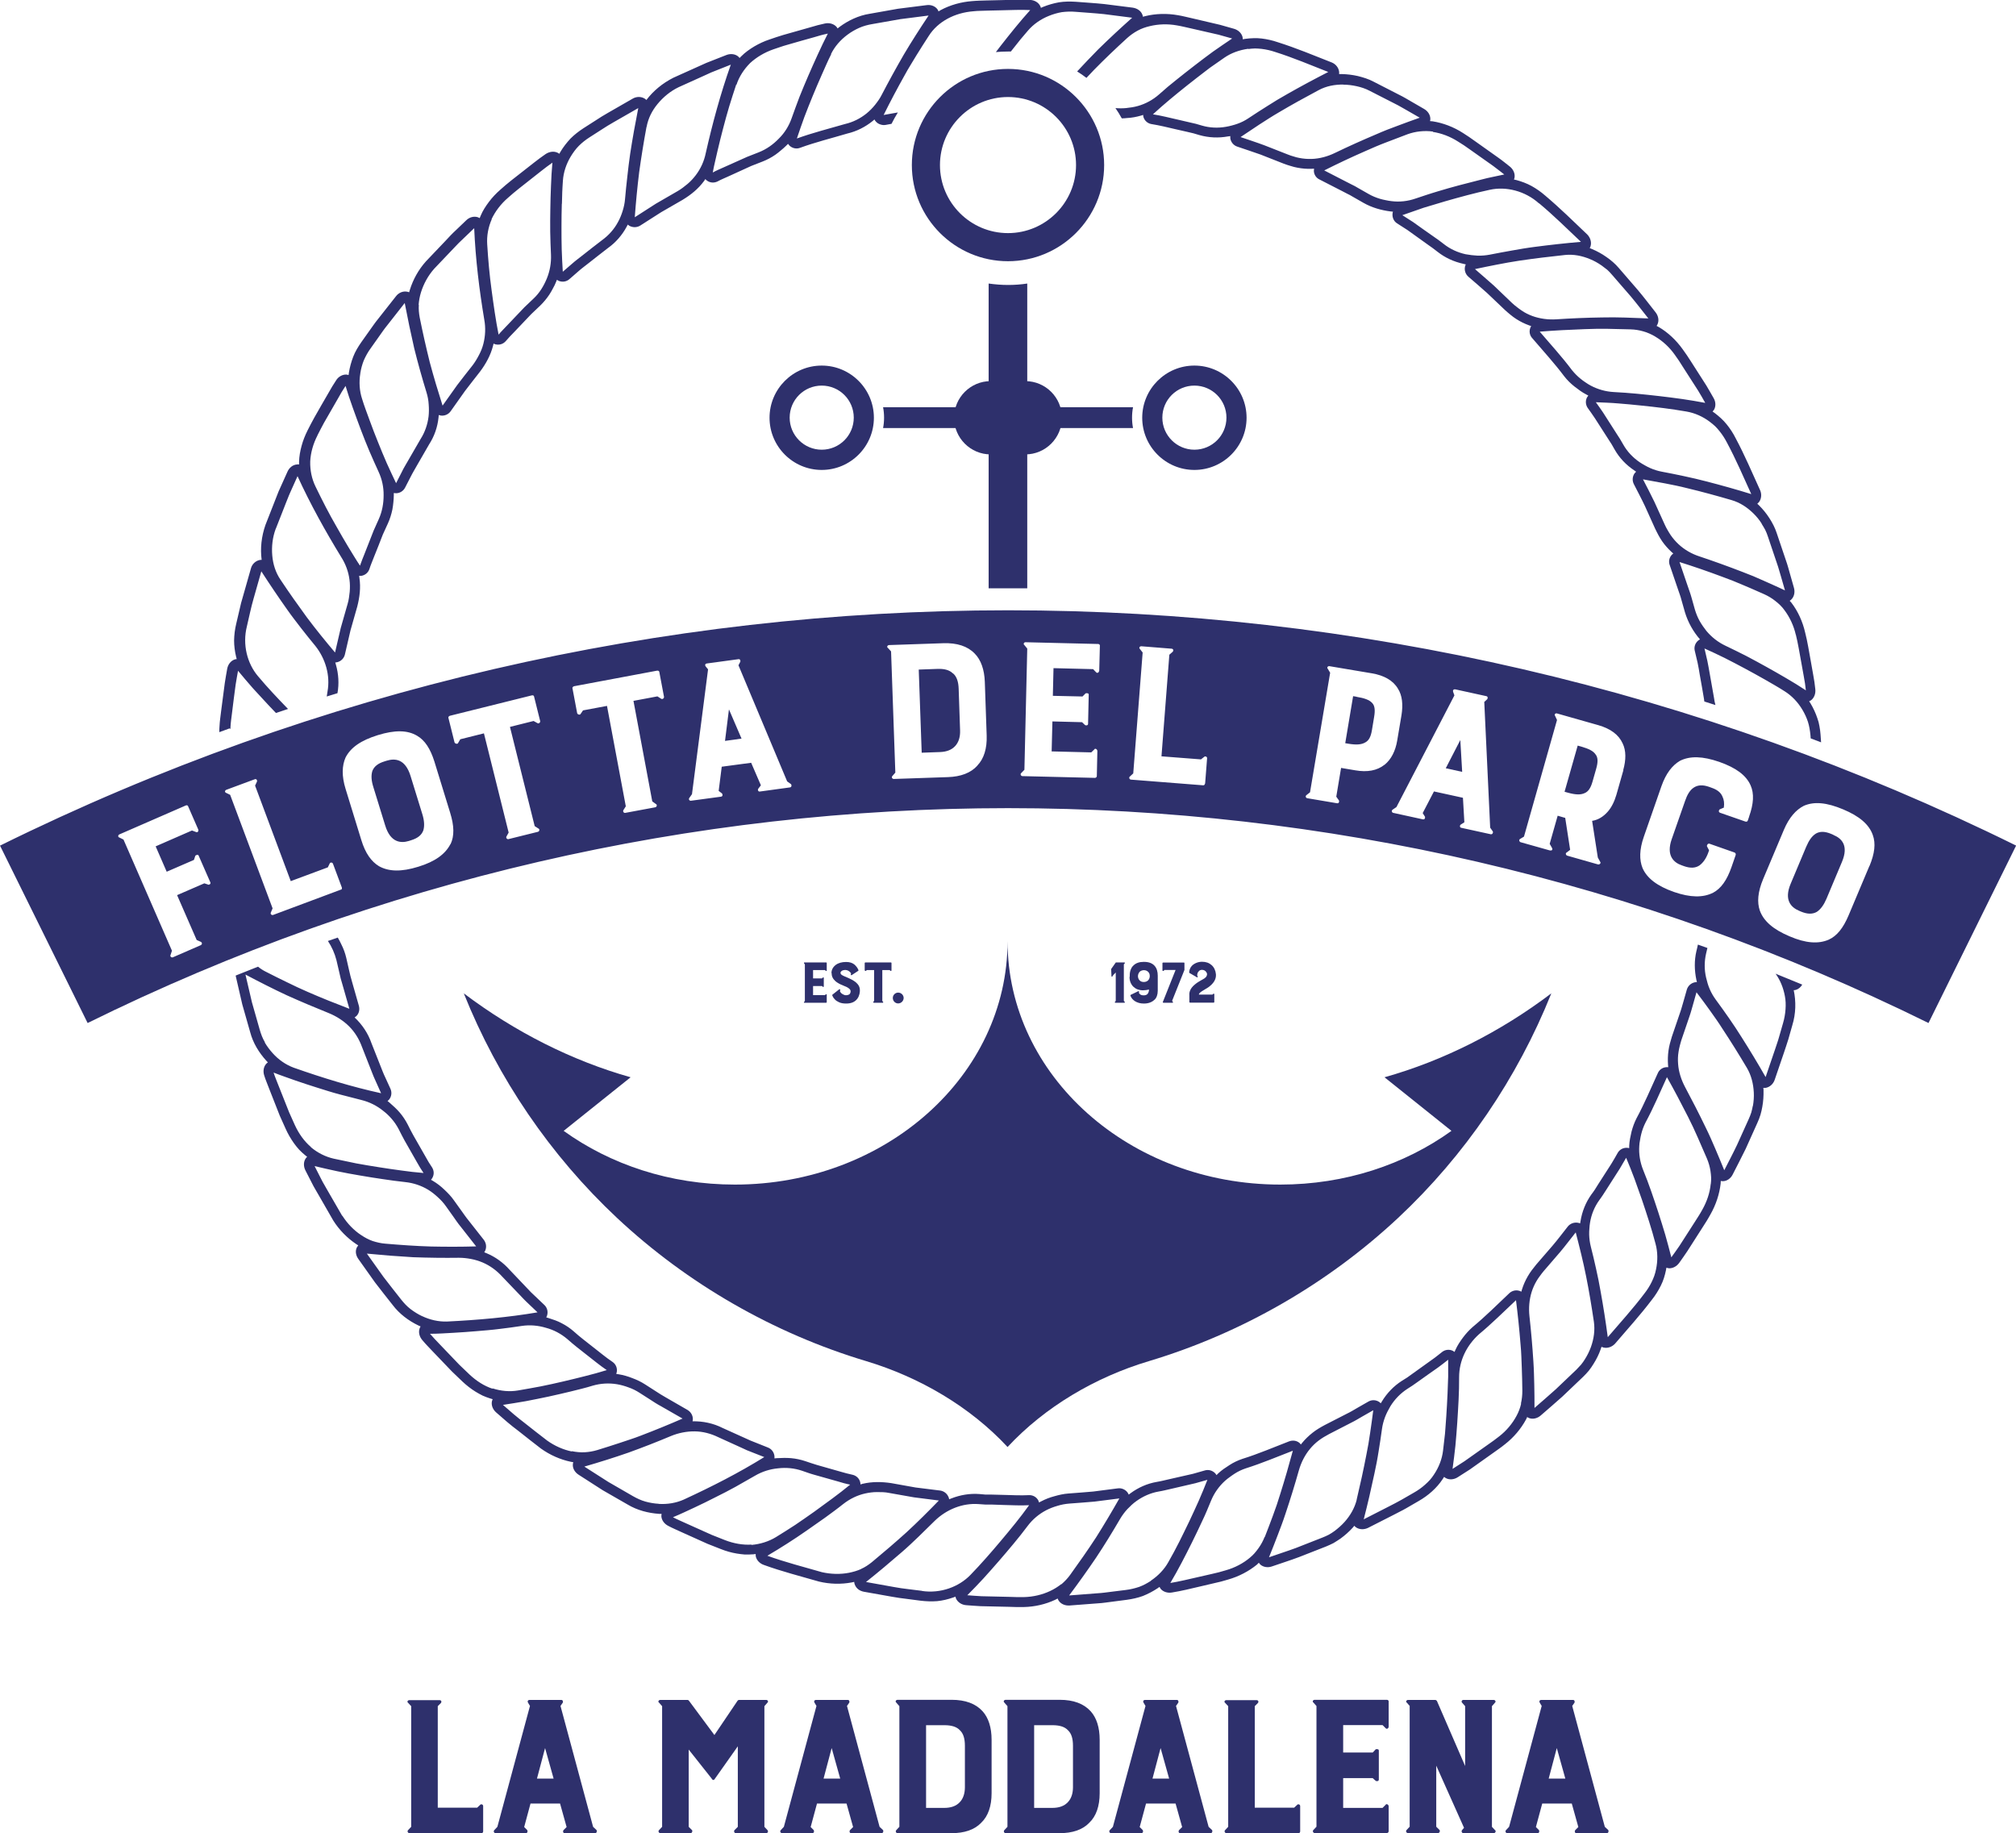 <?xml version="1.0" encoding="UTF-8"?>
<svg id="Livello_2" data-name="Livello 2" xmlns="http://www.w3.org/2000/svg" viewBox="0 0 184.3 167.57">
  <defs>
    <style>
      .cls-1 {
        fill: #2e306c;
      }
    </style>
  </defs>
  <g id="Livello_1-2" data-name="Livello 1">
    <g>
      <path class="cls-1" d="M92.11,132.28c3.41-3.67,8.03-6.39,12.92-7.85,8.46-2.54,16.34-7.07,22.79-13.1,6.08-5.69,10.89-12.75,14-20.52-4.68,3.54-9.89,6.16-15.25,7.67l1.7,1.36,3.41,2.73,1.01.81c-4.28,3.08-9.72,4.91-15.65,4.91-13.77,0-24.93-9.96-24.93-22.25,0,12.29-11.16,22.25-24.93,22.25-5.93,0-11.37-1.83-15.65-4.91l1.01-.81,3.41-2.73,1.7-1.36c-5.35-1.51-10.57-4.14-15.25-7.67,3.11,7.77,7.92,14.82,14,20.52,6.44,6.03,14.32,10.56,22.79,13.1,4.89,1.47,9.51,4.18,12.92,7.85"/>
      <path class="cls-1" d="M109.19,33.42c-2.63,0-4.77,2.14-4.77,4.77s2.14,4.77,4.77,4.77,4.77-2.14,4.77-4.77-2.14-4.77-4.77-4.77M109.19,41.11c-1.61,0-2.93-1.31-2.93-2.93s1.31-2.93,2.93-2.93,2.93,1.31,2.93,2.93-1.31,2.93-2.93,2.93"/>
      <path class="cls-1" d="M75.12,33.42c-2.63,0-4.77,2.14-4.77,4.77s2.14,4.77,4.77,4.77,4.77-2.14,4.77-4.77-2.14-4.77-4.77-4.77M75.12,41.11c-1.61,0-2.93-1.31-2.93-2.93s1.31-2.93,2.93-2.93,2.93,1.31,2.93,2.93-1.31,2.93-2.93,2.93"/>
      <path class="cls-1" d="M92.15,6.3c-4.85,0-8.79,3.94-8.79,8.79s3.94,8.79,8.79,8.79,8.79-3.95,8.79-8.79-3.94-8.79-8.79-8.79M92.15,21.31c-3.43,0-6.22-2.79-6.22-6.22s2.79-6.22,6.22-6.22,6.22,2.79,6.22,6.22-2.79,6.22-6.22,6.22"/>
      <path class="cls-1" d="M93.73,41.54h-3.16c-1.85,0-3.35-1.5-3.35-3.35s1.5-3.35,3.35-3.35h3.16c1.85,0,3.35,1.5,3.35,3.35s-1.5,3.35-3.35,3.35"/>
      <path class="cls-1" d="M103.58,39.13c-.06-.31-.09-.62-.09-.95s.03-.64.09-.95h-22.85c.06.31.09.62.09.95s-.03.64-.09.95h22.85Z"/>
      <path class="cls-1" d="M92.15,26.05c-.6,0-1.19-.05-1.77-.13v27.86h3.53v-27.86c-.58.09-1.17.13-1.77.13"/>
      <path class="cls-1" d="M21.07,66.63c0-.05,0-.1,0-.16.02-.43.09-.86.14-1.29l.16-1.29.17-1.29c.06-.43.15-.85.22-1.28.46.55.9,1.08,1.38,1.62.48.53.96,1.05,1.44,1.56.21.23.43.45.65.68.37-.12.73-.25,1.1-.37-.93-.96-1.88-1.96-2.74-2.99-.99-1.16-1.44-2.9-1.02-4.56l.29-1.27.15-.63.17-.63.71-2.5c.78,1.21,1.58,2.39,2.38,3.52.39.56.84,1.13,1.26,1.68.43.55.86,1.09,1.3,1.62.92,1.16,1.38,2.69,1.11,4.17-.03.15-.05.3-.07.45.33-.1.65-.2.98-.3.16-.87.1-1.76-.14-2.6-.02-.07-.04-.14-.06-.21.07,0,.13-.01.2-.03.34-.09.6-.36.68-.7l.51-2.2.62-2.18c.22-.86.33-1.73.2-2.6,0-.07-.02-.14-.03-.21.07,0,.13,0,.2,0,.34-.05.63-.29.74-.62.11-.36.27-.71.4-1.06l.42-1.05.41-1.05.47-1.03c.18-.4.31-.82.4-1.25.04-.22.07-.43.09-.65.02-.22.04-.43.04-.65,0-.07,0-.14,0-.21.07.01.13.02.2.02.35,0,.67-.2.83-.51l.52-1.01.13-.25.14-.25.28-.49,1.13-1.96c.48-.74.77-1.58.86-2.46,0-.07.01-.14.02-.22.06.02.13.04.2.05.34.04.69-.11.89-.4l1.31-1.85c.45-.6.93-1.19,1.39-1.79.53-.71.95-1.48,1.17-2.33.02-.07.03-.14.05-.21.06.03.12.06.19.07.34.08.69-.03.92-.29.24-.29.51-.56.77-.83l.78-.82.78-.82.82-.78c.32-.31.6-.65.84-1.01.12-.18.23-.38.33-.57.11-.19.2-.38.28-.58.03-.07.05-.13.08-.2.06.04.12.07.18.1.33.13.7.07.96-.16l.85-.74c.28-.25.59-.47.89-.71.6-.46,1.18-.94,1.78-1.39.72-.51,1.3-1.18,1.72-1.96.03-.06.07-.13.1-.19.05.04.1.09.16.12.3.16.68.16.98-.03l1.91-1.22,1.96-1.13c.76-.46,1.44-1.01,1.96-1.72.04-.06.08-.12.12-.18.04.05.09.1.15.14.28.21.65.23.96.08.33-.18.68-.32,1.03-.48l1.03-.47,1.03-.47,1.05-.41c.41-.16.8-.37,1.16-.62.18-.13.35-.26.52-.41.17-.14.33-.28.48-.43.05-.05.1-.1.15-.15.04.06.08.11.13.16.25.24.62.33.95.21,1.42-.52,2.89-.88,4.33-1.31.86-.2,1.65-.6,2.33-1.15.06-.05.11-.09.16-.14.03.06.06.12.11.17.11.13.25.23.41.28.16.06.33.08.5.05l.54-.1c.18-.36.37-.7.58-1.04l-1.3.23c.6-1.21,1.24-2.42,1.93-3.65.17-.31.34-.61.52-.9l.54-.89c.37-.59.74-1.19,1.13-1.78.84-1.33,2.39-2.13,4.09-2.26.22-.02.43-.04.65-.04l.65-.02,1.3-.03c.86-.02,1.73-.06,2.59-.02-.94,1.04-1.85,2.18-2.71,3.28-.15.19-.29.38-.43.56.36-.03.73-.05,1.11-.05.09,0,.17,0,.26,0,.08-.1.15-.19.23-.29l.66-.83.68-.8c.5-.58,1.16-1.04,1.91-1.34.37-.15.77-.27,1.18-.34.41-.05.83-.07,1.26-.03.86.07,1.73.12,2.59.21l2.58.33c-1.08.96-2.11,1.92-3.1,2.89-.66.67-1.3,1.34-1.93,2.02.29.18.58.38.85.59.23-.25.47-.5.7-.74.97-.99,1.97-1.94,3.02-2.9.29-.26.61-.49.96-.68.35-.19.72-.32,1.11-.41.78-.19,1.63-.22,2.47-.07.43.07.85.18,1.27.27l1.27.29,1.27.29,1.25.35c-.59.4-1.17.79-1.75,1.2-.58.42-1.14.85-1.7,1.28-.56.43-1.1.86-1.64,1.29l-.8.65-.79.69c-.57.5-1.23.86-1.94,1.06-.35.1-.71.15-1.08.19-.32.03-.64.03-.97,0,.21.3.4.61.58.94.16,0,.31-.01.47-.03.43-.02.86-.1,1.28-.22.07-.02.14-.04.2-.07,0,.07.02.13.03.2.1.33.38.58.72.64.75.12,1.48.3,2.21.47l1.1.25.55.13.54.16c.85.24,1.74.28,2.61.12.07,0,.14-.02.21-.03,0,.07,0,.14,0,.21.06.35.3.64.63.75.71.25,1.43.47,2.14.73l2.11.83c.21.08.42.15.63.21.21.07.42.12.63.16.43.08.86.12,1.3.1.07,0,.14,0,.22-.01-.01.07-.02.13-.02.2.01.35.22.66.54.8l2.01,1.03.5.26c.17.08.34.17.5.27l.98.56c.77.44,1.63.68,2.49.79.07,0,.14.01.21.02-.02.06-.04.13-.04.2-.03.35.13.69.42.87l.95.61.92.66.92.66c.31.22.62.43.91.67.7.55,1.5.91,2.37,1.1.07.02.14.03.21.05-.03.06-.05.12-.07.19-.08.34.04.7.3.93.57.5,1.15.98,1.71,1.49l1.64,1.56c.16.15.33.29.5.43.17.14.34.27.53.39.37.24.76.43,1.17.58.07.02.14.05.2.07-.04.06-.07.12-.09.18-.12.33-.04.69.2.94.98,1.15,2,2.26,2.91,3.47.27.35.59.66.93.93.35.27.69.53,1.08.73.06.03.13.07.19.1-.04.05-.08.11-.12.17-.16.31-.13.68.07.97.22.31.44.61.65.93l.61.95.61.95.31.48c.1.16.19.33.28.49.44.77,1.05,1.41,1.79,1.9.06.04.12.08.17.12-.05.05-.1.1-.14.15-.2.29-.23.66-.07.98.34.67.7,1.34,1.02,2.02l.93,2.06c.09.2.2.39.3.59.1.19.22.38.34.56.25.36.54.68.86.98.05.05.11.09.16.14-.05.04-.11.08-.15.13-.23.26-.3.62-.17.95l.73,2.14c.12.36.26.71.35,1.08l.31,1.09c.28.91.75,1.75,1.37,2.46-.06.03-.12.07-.17.11-.27.23-.39.58-.31.92l.26,1.1c.08.37.14.74.2,1.11.13.74.27,1.48.39,2.23,0,.07.02.14.03.21.34.11.67.21,1.01.32-.06-.22-.1-.44-.13-.66-.13-.75-.27-1.51-.4-2.26-.07-.38-.13-.76-.21-1.13l-.26-1.12c.62.28,1.25.57,1.87.88.61.31,1.21.62,1.82.95.61.33,1.22.66,1.83,1.01.61.35,1.23.7,1.82,1.08.65.41,1.2.99,1.61,1.68.21.35.38.72.51,1.11.12.39.19.81.23,1.24l.02.27c.32.12.63.24.95.36l-.05-.71c-.02-.26-.05-.51-.1-.76-.04-.25-.1-.49-.19-.73-.16-.48-.37-.93-.62-1.35-.04-.07-.08-.13-.13-.2.06-.03.12-.06.18-.1.28-.22.43-.61.38-1.02l-.08-.65c-.03-.22-.08-.43-.11-.65l-.23-1.3c-.16-.86-.29-1.73-.51-2.58-.23-1-.66-1.94-1.25-2.71-.05-.06-.1-.12-.16-.18.06-.03.11-.08.16-.13.25-.25.34-.66.23-1.05l-.36-1.27c-.12-.42-.23-.85-.38-1.26l-.84-2.49c-.16-.49-.4-.94-.67-1.36-.27-.42-.59-.81-.93-1.15-.06-.06-.12-.11-.17-.16.05-.04.1-.09.15-.15.22-.28.27-.71.11-1.08-.73-1.6-1.41-3.21-2.24-4.76-.23-.46-.51-.89-.83-1.28-.31-.39-.69-.72-1.08-1.02-.06-.05-.13-.09-.2-.14.05-.05.09-.1.13-.16.18-.31.17-.73-.04-1.08-.22-.38-.43-.76-.66-1.14l-.71-1.11-.71-1.11-.36-.55c-.12-.18-.25-.36-.38-.54-.6-.84-1.35-1.54-2.18-2.03-.07-.04-.14-.07-.21-.11.04-.05.08-.11.1-.18.14-.33.06-.74-.19-1.06-.55-.69-1.07-1.39-1.64-2.06l-1.72-1.99c-.33-.39-.72-.72-1.14-1.01-.41-.29-.85-.53-1.3-.72-.07-.03-.15-.06-.22-.09.03-.06.06-.12.08-.19.1-.35-.02-.76-.3-1.05-1.27-1.21-2.52-2.44-3.86-3.57-.39-.34-.81-.63-1.24-.87-.44-.24-.91-.41-1.38-.54-.08-.02-.15-.04-.23-.05.03-.06.05-.13.06-.2.05-.35-.12-.74-.44-.99-.35-.27-.68-.55-1.04-.8l-1.07-.76-1.07-.76-.54-.38-.55-.36c-.87-.56-1.83-.92-2.78-1.07-.08,0-.16-.02-.24-.02.02-.07.03-.13.03-.2,0-.36-.22-.71-.57-.91l-1.14-.66c-.38-.22-.76-.45-1.15-.64l-2.34-1.2c-.45-.24-.95-.39-1.43-.51-.49-.11-.98-.17-1.47-.18-.08,0-.16,0-.24,0,0-.07.01-.14,0-.21-.04-.36-.3-.7-.67-.85-1.63-.64-3.25-1.32-4.93-1.85-.49-.17-.99-.28-1.48-.34-.25-.03-.5-.04-.75-.03-.25,0-.49.03-.74.06-.08.01-.16.02-.24.04,0-.07,0-.14-.02-.21-.09-.35-.39-.64-.78-.75l-1.27-.36-1.28-.3-1.28-.3c-.43-.09-.85-.21-1.29-.28-1.01-.18-2.04-.15-2.98.08-.08.02-.15.04-.23.06,0-.07-.02-.14-.05-.2-.13-.34-.47-.57-.87-.63l-2.61-.33c-.87-.09-1.75-.14-2.62-.21-.51-.03-1.02-.03-1.52.05-.5.09-.98.23-1.43.41-.07.03-.15.06-.22.1-.02-.07-.04-.13-.08-.2-.17-.32-.54-.52-.95-.53-.88-.04-1.75,0-2.63.02l-1.31.03-.66.02c-.22,0-.44.03-.66.04-1.03.08-2.01.36-2.87.82-.07.04-.14.08-.2.12-.03-.07-.06-.13-.1-.19-.21-.29-.6-.44-1-.38l-2.61.33-2.59.46c-1.02.16-1.95.61-2.74,1.19-.06.05-.13.1-.19.15-.03-.06-.07-.12-.12-.17-.25-.26-.65-.37-1.05-.28-.21.05-.43.1-.64.15l-.63.18-1.27.36-1.27.36c-.42.12-.83.27-1.25.41-.49.16-.95.38-1.38.63-.43.26-.83.54-1.18.89-.06.06-.11.12-.17.17-.04-.05-.09-.11-.14-.15-.28-.22-.69-.27-1.07-.12l-1.22.48c-.2.08-.41.16-.61.24l-.6.27-2.4,1.08c-1,.5-1.85,1.21-2.48,2.04-.05-.05-.1-.1-.16-.13-.31-.19-.73-.2-1.08,0l-2.28,1.31c-.38.21-.75.45-1.12.69l-1.11.71c-.43.28-.83.59-1.19.95-.34.37-.65.76-.9,1.18-.04.07-.08.14-.12.21-.05-.04-.11-.08-.18-.11-.33-.15-.74-.09-1.08.14-.72.49-1.4,1.06-2.09,1.59-.69.54-1.39,1.07-2.04,1.66-.39.34-.74.71-1.04,1.11-.3.4-.57.81-.76,1.27-.03.07-.06.15-.09.22-.06-.03-.12-.07-.19-.09-.34-.1-.75,0-1.04.29l-.95.91c-.16.15-.32.3-.47.46l-.45.48-1.81,1.9c-.69.77-1.18,1.67-1.47,2.6-.02.08-.04.15-.07.23-.06-.03-.13-.05-.2-.06-.36-.06-.75.09-1,.42l-1.63,2.07c-.28.34-.52.7-.78,1.06l-.76,1.07c-.29.42-.56.86-.74,1.33-.18.47-.31.95-.39,1.43-.01.08-.02.16-.03.24-.07-.02-.13-.03-.21-.04-.36-.01-.73.19-.94.54l-.35.55-.33.57-.66,1.14-.65,1.14c-.22.38-.41.78-.61,1.16-.23.46-.42.93-.55,1.42-.13.48-.22.97-.23,1.46,0,.08,0,.16,0,.24-.07-.01-.14-.02-.21,0-.36.03-.69.29-.85.66l-.54,1.2c-.09.2-.18.4-.27.6l-.24.61-.96,2.45c-.37,1.05-.49,2.16-.35,3.2-.07,0-.14,0-.21.02-.35.08-.67.37-.77.76l-.72,2.53-.18.63-.15.64-.3,1.28c-.12.5-.18,1.01-.19,1.51,0,.5.07,1,.18,1.47.02.08.04.15.06.23-.07,0-.14.02-.2.04-.34.12-.6.45-.67.85-.07.43-.16.86-.22,1.3l-.17,1.3-.17,1.3c-.05.44-.12.87-.14,1.31-.02.2-.02.39-.02.58.31-.11.62-.23.93-.34M164.17,58c.21.84.34,1.7.5,2.55l.23,1.28c.04.21.08.43.11.64l.08.64-.89-.57-.92-.55c-.61-.36-1.23-.71-1.84-1.05-.61-.34-1.22-.67-1.83-.99-.62-.32-1.25-.62-1.87-.92-.68-.32-1.27-.79-1.74-1.35-.22-.28-.44-.59-.62-.91-.18-.32-.32-.67-.43-1.03l-.31-1.1c-.1-.37-.24-.73-.36-1.09l-.74-2.17c1.28.4,2.58.85,3.89,1.34l.98.37c.33.13.64.26.96.4.64.27,1.28.55,1.93.84.35.16.69.36,1,.61.31.24.61.52.84.85.48.64.84,1.41,1.03,2.24M161.05,47.89c.11.17.22.36.32.54.1.19.17.39.24.59l.83,2.46c.15.41.25.83.38,1.24l.36,1.25c-.65-.3-1.3-.6-1.94-.88l-.96-.42c-.32-.13-.66-.26-.99-.39-1.32-.51-2.62-.98-3.91-1.41-.72-.23-1.38-.61-1.92-1.11-.27-.25-.51-.53-.72-.83-.1-.15-.2-.31-.29-.47-.1-.16-.18-.33-.26-.5l-.95-2.09c-.33-.69-.69-1.37-1.04-2.05.67.12,1.34.24,2.02.37.68.13,1.37.27,2.03.44,1.34.32,2.69.69,4.06,1.09.75.22,1.41.65,1.98,1.21.29.28.55.6.77.95M156.32,38.57c.16.12.32.25.47.39.15.14.28.3.41.46.26.32.49.68.68,1.05.82,1.53,1.5,3.12,2.22,4.7-1.38-.43-2.75-.81-4.1-1.16l-1.01-.25-1.03-.23c-.68-.15-1.36-.28-2.04-.41-.37-.07-.72-.18-1.06-.33-.17-.07-.33-.16-.49-.25-.16-.09-.32-.18-.48-.29-.61-.42-1.13-.96-1.5-1.62-.1-.17-.19-.33-.29-.5l-.31-.48-.62-.97-.62-.97c-.21-.32-.44-.63-.66-.94.68.03,1.38.05,2.06.11.68.05,1.36.12,2.05.19,1.38.14,2.8.31,4.17.55.76.13,1.49.45,2.14.94M151.32,30.77c.69.41,1.31.98,1.8,1.68.12.18.25.35.37.53l.35.55.7,1.09.7,1.09c.23.37.44.75.65,1.12-.7-.13-1.39-.25-2.09-.35-.71-.1-1.41-.19-2.11-.27-1.4-.16-2.75-.3-4.15-.37-.76-.04-1.48-.25-2.12-.59-.16-.09-.32-.18-.47-.29-.15-.1-.31-.21-.45-.33-.29-.23-.55-.5-.79-.79-.92-1.23-1.96-2.36-2.95-3.52,1.34-.11,2.71-.18,4.11-.23l1.05-.03h1.04c.7.01,1.4.03,2.11.05.39.01.77.07,1.15.18.19.05.38.12.56.2.18.08.36.17.53.27M145.36,23.69c.37.15.73.35,1.07.59.17.12.34.25.5.38.16.14.3.3.44.46l1.7,1.96c.56.66,1.08,1.36,1.62,2.03-.72-.03-1.43-.06-2.13-.08-.7-.02-1.4-.03-2.11-.01-1.41.02-2.8.08-4.16.17-.75.05-1.51-.05-2.2-.3-.35-.13-.68-.29-.98-.5-.15-.1-.3-.21-.45-.33-.15-.11-.29-.23-.43-.36l-1.66-1.59c-.57-.51-1.16-1.01-1.73-1.51.66-.14,1.33-.28,2.01-.41.68-.13,1.37-.26,2.05-.36,1.36-.2,2.75-.37,4.17-.52.78-.08,1.55.07,2.29.38M140.71,18.59c1.33,1.11,2.56,2.33,3.82,3.52-1.44.12-2.85.28-4.23.46-.35.05-.69.09-1.03.15l-1.04.18c-.69.12-1.37.25-2.04.38-.37.07-.74.1-1.11.09-.36-.02-.73-.06-1.1-.13-.72-.16-1.41-.47-2-.94-.3-.24-.61-.46-.93-.68l-.94-.66-.94-.67-.97-.62c.64-.23,1.3-.46,1.95-.68.65-.2,1.31-.4,1.97-.59,1.33-.38,2.71-.76,4.07-1.05,1.49-.33,3.23.1,4.5,1.24M130.99,12.06c.79.12,1.58.42,2.3.88l.55.35.53.37,1.06.75,1.06.75c.35.25.68.53,1.03.79l-1.04.22-.51.11-.52.13c-.69.17-1.38.35-2.06.53-.68.18-1.34.37-2,.57l-.49.15-.5.16-.99.33c-.72.25-1.46.33-2.19.24-.18-.02-.36-.05-.54-.09-.18-.03-.36-.08-.54-.13-.36-.11-.7-.25-1.03-.44l-1-.57c-.16-.1-.33-.19-.5-.27l-.51-.26-2.04-1.05c1.21-.61,2.44-1.19,3.72-1.75l.96-.42c.32-.14.64-.26.97-.39.65-.25,1.3-.5,1.97-.75.36-.13.75-.22,1.14-.26.39-.04.8-.04,1.19.02M122.8,7.74c.4,0,.81.05,1.22.14.41.09.81.22,1.19.42l2.31,1.18c.39.19.76.42,1.14.63l1.13.65c-.68.24-1.34.48-2,.73l-.98.37c-.33.13-.66.27-.98.41-1.3.55-2.57,1.12-3.79,1.71-.68.33-1.42.53-2.15.55-.37.01-.74-.02-1.1-.09-.18-.03-.36-.08-.54-.14-.18-.05-.36-.11-.53-.18l-2.14-.84c-.72-.27-1.45-.5-2.17-.75.56-.38,1.13-.76,1.71-1.14.58-.37,1.17-.76,1.76-1.1,1.18-.7,2.41-1.38,3.67-2.05.69-.37,1.46-.52,2.27-.51M114.12,4.48c.2-.03.4-.04.61-.05.2,0,.41.02.61.04.41.05.82.14,1.23.28,1.65.52,3.25,1.2,4.86,1.83-1.29.66-2.54,1.33-3.75,2.02-.3.17-.6.34-.9.52l-.9.56c-.59.37-1.18.75-1.75,1.13-.31.21-.65.38-.99.5-.17.06-.35.12-.52.16-.18.05-.36.09-.54.12-.73.13-1.48.1-2.2-.11l-.55-.16-.56-.13-1.12-.26c-.75-.17-1.49-.36-2.25-.48,1.02-.94,2.06-1.79,3.15-2.66.54-.43,1.1-.86,1.66-1.29l.42-.32.43-.3.86-.6c.63-.44,1.39-.71,2.19-.82M75.97,4.94c.34-.69.86-1.29,1.51-1.77.32-.24.68-.45,1.06-.62.38-.17.79-.28,1.21-.35l2.56-.45,2.58-.33c-.8,1.2-1.56,2.38-2.27,3.58-.71,1.23-1.38,2.45-2.01,3.66-.17.34-.38.63-.61.92-.23.29-.5.56-.78.79-.57.46-1.24.8-1.98.97-1.47.43-2.96.8-4.39,1.32.22-.65.44-1.3.68-1.95.24-.65.5-1.27.76-1.92.26-.64.54-1.28.82-1.92l.43-.97.22-.48.23-.47ZM67.33,7.74c.24-.73.68-1.41,1.25-1.98.59-.54,1.32-.97,2.12-1.25.41-.13.82-.29,1.23-.4l1.25-.36,1.25-.35.62-.18c.21-.06.42-.1.63-.15-.32.62-.63,1.28-.93,1.93-.3.65-.58,1.29-.86,1.93-.28.64-.54,1.28-.8,1.92-.25.66-.49,1.31-.72,1.96-.25.71-.65,1.35-1.17,1.86-.51.53-1.12.97-1.83,1.25l-1.07.42-1.05.47-1.05.47c-.35.16-.7.3-1.04.49l.1-.51.11-.49.23-1c.16-.67.32-1.34.5-2.01l.27-1.01c.09-.34.19-.68.29-1.01.2-.66.42-1.33.64-2M59.11,11.61c.14-.78.49-1.48,1-2.1.51-.62,1.16-1.17,1.93-1.54l2.37-1.07.59-.27c.2-.08.4-.16.6-.24l1.21-.48c-.95,2.67-1.69,5.43-2.29,8.08-.15.75-.47,1.44-.91,2.02-.22.29-.47.56-.75.8-.28.23-.58.47-.91.66l-1.99,1.15-1.93,1.24c.1-1.35.23-2.73.4-4.11.19-1.36.41-2.74.67-4.14M51.37,18.63l.03-1.06c.01-.36.04-.7.06-1.05.05-.76.3-1.52.72-2.22.21-.34.45-.68.74-.97.29-.29.62-.55.98-.78l1.09-.7c.36-.23.73-.47,1.11-.68l2.25-1.29c-.28,1.41-.53,2.81-.74,4.18-.05.34-.1.69-.14,1.04l-.12,1.04c-.08.69-.15,1.38-.21,2.06-.03.37-.11.74-.22,1.09-.11.35-.25.7-.43,1.02-.35.65-.85,1.21-1.46,1.65-.61.46-1.21.94-1.81,1.41-.3.24-.61.46-.9.72l-.87.75c-.04-.68-.08-1.37-.1-2.06-.02-.69-.02-1.37-.02-2.06,0-.69.01-1.39.03-2.09M44.93,20.05c.34-.72.85-1.4,1.5-1.96.64-.58,1.33-1.1,2.01-1.64.69-.53,1.35-1.09,2.06-1.58l-.08,1.06c-.02.35-.04.72-.05,1.07-.03.71-.05,1.42-.06,2.12-.01.7-.02,1.39-.01,2.08.01.7.04,1.4.07,2.09.03.75-.1,1.49-.38,2.17-.28.68-.67,1.33-1.22,1.84l-.83.79-.79.83-.79.83c-.26.28-.54.55-.78.84-.14-.68-.24-1.34-.35-2.02-.1-.68-.2-1.36-.29-2.05-.09-.69-.18-1.4-.24-2.09-.06-.69-.12-1.39-.16-2.09-.05-.77.09-1.57.42-2.31M38.27,27.87c.03-.39.1-.78.22-1.16.24-.76.64-1.51,1.21-2.15l1.79-1.88.45-.47c.15-.15.31-.3.47-.45l.94-.9c.12,2.83.47,5.66.92,8.35.14.75.1,1.51-.08,2.22-.09.36-.23.7-.4,1.02-.17.33-.36.65-.59.95-.47.6-.95,1.2-1.41,1.81l-1.33,1.87c-.41-1.29-.81-2.61-1.17-3.96-.33-1.33-.64-2.69-.92-4.09-.07-.38-.11-.78-.08-1.16M32.94,34.12c.06-.4.17-.8.32-1.18.17-.38.37-.75.62-1.09l.75-1.06c.25-.35.49-.71.77-1.05l1.6-2.04c.27,1.42.56,2.8.87,4.15.34,1.37.72,2.72,1.12,4.02.11.36.18.72.2,1.09.03.37.03.75-.01,1.11-.09.73-.33,1.44-.74,2.08l-1.15,1.99-.29.5-.14.25-.13.26-.52,1.02c-.3-.61-.58-1.24-.87-1.87-.28-.63-.53-1.26-.79-1.9-.26-.64-.51-1.29-.75-1.95-.24-.66-.5-1.33-.7-1.99-.24-.73-.29-1.53-.16-2.32M29.02,39.8c.2-.38.39-.78.6-1.15l.65-1.13.65-1.13.32-.56.35-.55c.11.34.21.67.32,1.01l.35,1.01c.24.67.48,1.33.73,1.99.25.65.5,1.3.77,1.93.28.65.56,1.28.85,1.91.32.69.47,1.42.46,2.15,0,.74-.13,1.48-.44,2.17l-.47,1.05-.42,1.07-.42,1.07c-.14.36-.29.71-.41,1.07-.39-.58-.72-1.15-1.08-1.73-.35-.59-.7-1.18-1.04-1.79-.34-.6-.7-1.23-1.01-1.84-.32-.62-.63-1.24-.94-1.88-.34-.7-.5-1.48-.48-2.29.04-.8.27-1.61.66-2.37M25.22,48.32l.95-2.42.24-.6c.08-.2.18-.4.26-.59l.53-1.18c1.18,2.58,2.57,5.07,3.99,7.39.41.64.67,1.36.76,2.08.05.36.05.73.02,1.1-.04.36-.08.74-.19,1.1l-.63,2.21-.52,2.24c-.87-1.03-1.75-2.11-2.58-3.22-.81-1.11-1.62-2.25-2.41-3.44-.44-.65-.68-1.4-.75-2.21-.07-.8.02-1.65.32-2.45"/>
      <path class="cls-1" d="M162.33,89.02c.42.59.7,1.28.84,2.03.08.4.09.81.06,1.22-.03.41-.1.83-.22,1.24l-.36,1.25c-.11.42-.27.82-.4,1.24l-.84,2.46c-.71-1.25-1.45-2.47-2.2-3.65l-.56-.87c-.19-.29-.4-.58-.59-.87-.4-.57-.8-1.14-1.21-1.69-.22-.3-.41-.63-.55-.96-.15-.34-.24-.68-.33-1.05-.17-.72-.17-1.47,0-2.21.04-.17.08-.33.12-.5-.29-.1-.58-.21-.87-.31-.04.21-.09.41-.14.61-.2.86-.18,1.75,0,2.61.01.07.03.14.05.21-.07,0-.14,0-.2.02-.34.07-.62.33-.72.66l-.31,1.09c-.11.36-.2.73-.33,1.08l-.73,2.14c-.13.42-.25.84-.31,1.28-.06.43-.07.87-.04,1.3,0,.07.02.14.02.21-.07,0-.13-.01-.2,0-.35.03-.64.25-.77.58-.63,1.37-1.21,2.76-1.93,4.09-.2.39-.35.81-.46,1.23-.1.43-.19.85-.21,1.29,0,.07,0,.14,0,.21-.07-.02-.13-.03-.2-.03-.35-.02-.68.16-.85.46-.19.33-.37.66-.57.98l-.61.95-.61.95-.3.48c-.1.16-.22.31-.33.46-.51.72-.84,1.55-.98,2.42-.01.07-.02.14-.04.21-.06-.03-.13-.05-.2-.06-.35-.06-.7.07-.92.34-.47.59-.92,1.2-1.41,1.77l-1.48,1.71c-.28.34-.55.69-.77,1.07-.22.38-.4.78-.53,1.2-.02.07-.04.14-.06.21-.06-.03-.12-.06-.19-.08-.33-.1-.69,0-.93.24-1.1,1.04-2.17,2.11-3.33,3.07-.33.29-.63.62-.89.97-.26.35-.5.71-.68,1.11-.03.06-.06.13-.09.2-.05-.04-.11-.08-.17-.11-.32-.15-.69-.1-.96.11-.3.23-.59.48-.9.69l-.92.66-.92.66-.46.33-.48.3c-.75.48-1.36,1.12-1.82,1.87-.04.06-.08.12-.11.18-.05-.05-.1-.09-.16-.13-.3-.19-.67-.2-.98-.02l-.98.56c-.33.19-.65.39-.99.55l-2.01,1.03c-.39.21-.77.43-1.11.7-.34.27-.66.57-.94.91-.05.05-.09.11-.13.17-.04-.05-.09-.1-.14-.15-.27-.22-.63-.26-.96-.13-1.41.54-2.79,1.14-4.24,1.59-.42.14-.82.33-1.19.57-.18.12-.37.24-.54.36-.18.13-.34.26-.5.41-.05.05-.1.1-.15.15-.03-.06-.07-.11-.12-.17-.24-.25-.6-.36-.94-.26l-1.09.31-1.1.25-1.1.25c-.37.08-.73.18-1.11.24-.87.15-1.68.51-2.39,1.03-.06.04-.11.09-.17.13-.03-.06-.06-.12-.1-.18-.2-.28-.55-.44-.9-.39l-2.25.29c-.75.07-1.51.12-2.26.18-.44.03-.87.13-1.29.25-.42.11-.83.27-1.21.47-.06.03-.13.07-.19.1-.02-.07-.04-.13-.07-.19-.17-.31-.49-.49-.84-.48-.76.04-1.51,0-2.27-.02l-1.13-.03h-.57c-.19-.02-.38-.04-.56-.05-.88-.07-1.76.08-2.58.4-.07.03-.13.05-.2.08-.01-.07-.02-.13-.05-.19-.13-.33-.42-.56-.77-.61l-2.25-.28-2.23-.4c-.88-.13-1.75-.14-2.6.06-.07.02-.14.04-.21.06,0-.07,0-.14-.02-.2-.08-.34-.35-.6-.69-.68-.18-.04-.37-.08-.55-.13l-.54-.15-1.09-.31-1.09-.31c-.36-.1-.72-.24-1.07-.35-.42-.14-.85-.23-1.29-.27-.43-.04-.88-.02-1.31,0-.07,0-.14.02-.21.02,0-.07.01-.14,0-.21-.04-.35-.26-.65-.59-.78l-1.05-.42c-.18-.07-.35-.14-.53-.21l-.51-.23-2.06-.93c-.85-.43-1.8-.63-2.75-.61.02-.07.03-.13.03-.2,0-.35-.19-.66-.49-.84l-1.96-1.13c-.33-.18-.65-.39-.96-.59l-.95-.61c-.37-.24-.77-.43-1.18-.58-.4-.16-.82-.28-1.25-.35-.07-.01-.14-.02-.21-.03.02-.06.04-.13.05-.2.05-.34-.09-.69-.38-.89-.63-.42-1.2-.91-1.8-1.37-.59-.47-1.2-.92-1.76-1.43-.33-.29-.7-.54-1.09-.74-.38-.21-.81-.35-1.22-.48-.07-.02-.14-.04-.2-.06.03-.06.06-.12.08-.19.1-.34,0-.7-.25-.94l-.82-.78c-.14-.13-.28-.26-.41-.39l-.39-.41-1.56-1.64c-.59-.66-1.3-1.18-2.12-1.52-.07-.03-.13-.05-.2-.08.04-.05.07-.11.1-.18.13-.32.07-.68-.14-.96l-1.4-1.78c-.24-.29-.45-.61-.67-.91l-.66-.92c-.25-.36-.56-.68-.88-.98-.31-.3-.66-.57-1.03-.79-.06-.04-.12-.07-.19-.11.05-.05.09-.1.12-.16.18-.3.17-.67-.02-.97l-.31-.48-.28-.49-.56-.98-.56-.98c-.19-.33-.35-.67-.52-1-.2-.39-.45-.76-.73-1.09-.28-.33-.62-.63-.94-.91-.05-.05-.11-.09-.17-.13.05-.04.1-.09.15-.15.22-.28.26-.65.12-.97l-.47-1.03c-.08-.17-.16-.34-.23-.52l-.21-.53-.83-2.1c-.31-.9-.85-1.7-1.54-2.35.06-.04.11-.08.16-.12.25-.25.32-.6.23-.94l-.62-2.18-.15-.54-.13-.55-.25-1.1c-.1-.43-.25-.85-.45-1.24-.1-.22-.21-.43-.33-.63-.3.1-.6.21-.9.31.35.53.62,1.13.78,1.76l.26,1.12.13.56.16.55.63,2.21c-1.26-.48-2.54-.99-3.82-1.55-.65-.28-1.26-.57-1.89-.88-.63-.3-1.26-.62-1.89-.94-.27-.13-.52-.29-.75-.48-.68.27-1.36.54-2.04.81,0,.03,0,.06.01.08l.59,2.56.72,2.53c.26,1,.81,1.88,1.46,2.6.05.06.11.12.16.17-.06.04-.11.08-.16.14-.24.27-.3.69-.17,1.07.13.42.31.82.46,1.23l.48,1.22.48,1.22.54,1.2c.21.47.47.91.76,1.32.15.2.3.4.47.58.17.18.36.35.54.5.06.05.13.1.19.15-.05.05-.1.1-.14.16-.2.3-.2.72-.02,1.08l.6,1.17.15.29.16.28.33.57,1.31,2.28c.55.87,1.28,1.6,2.08,2.14.07.05.13.09.2.13-.04.05-.08.11-.12.17-.17.33-.11.74.13,1.07l1.52,2.14c.53.7,1.08,1.38,1.62,2.07.62.82,1.46,1.44,2.33,1.86.07.03.15.07.22.1-.04.06-.07.12-.09.19-.12.34-.02.75.25,1.06.28.34.59.65.89.97l.91.95.91.95.95.91c.37.35.78.67,1.2.93.21.13.43.25.65.36.23.1.46.19.69.26.08.02.15.05.23.07-.03.06-.05.13-.07.2-.07.35.08.74.39,1.01l.99.86c.33.29.68.55,1.03.82.69.54,1.37,1.09,2.07,1.62.84.6,1.78,1.01,2.73,1.21.08.02.16.03.23.04-.02.07-.04.13-.04.2-.03.36.18.72.52.94l2.21,1.42,2.28,1.31c.88.53,1.89.78,2.86.85.08,0,.16,0,.24,0-.01.07-.02.14-.02.21.02.36.26.7.63.89.39.21.79.37,1.19.56l1.2.54,1.2.54,1.22.48c.48.19.97.33,1.46.41.25.04.49.07.74.09.25,0,.5,0,.74-.02.08,0,.16-.02.24-.03,0,.07,0,.14.01.21.07.35.36.66.74.79,1.65.6,3.35,1.03,5.04,1.52,1,.24,2.03.26,2.99.08.08-.01.15-.03.23-.05,0,.07.02.14.04.21.06.17.16.33.31.45.14.12.33.2.53.24l2.59.46c.43.08.87.14,1.3.19l1.3.17c.51.06,1.02.08,1.52.04.5-.05.99-.17,1.45-.33.08-.03.15-.05.22-.08.01.07.03.13.06.2.16.32.51.55.92.58.44.03.87.07,1.31.09l1.31.03,1.31.03.66.02h.33s.33,0,.33,0c1.03-.02,2.03-.26,2.9-.67.07-.03.14-.07.21-.11.02.06.05.13.09.19.2.31.58.47.98.45l2.62-.2c.44-.02.87-.1,1.31-.15l1.31-.17c.51-.07,1.01-.18,1.48-.35.47-.19.91-.42,1.32-.69.07-.04.13-.09.2-.14.03.06.07.12.11.18.23.27.63.4,1.03.33.87-.14,1.72-.35,2.57-.55l1.28-.3.64-.15.63-.18c.99-.28,1.9-.76,2.65-1.37.06-.05.12-.11.17-.17.04.06.08.11.13.16.27.24.68.31,1.06.18.83-.29,1.67-.55,2.49-.86l2.45-.96c.24-.1.47-.2.7-.32.22-.13.43-.27.64-.41.41-.3.78-.63,1.11-.99.05-.06.1-.12.15-.18.04.05.09.1.15.14.3.21.72.23,1.09.06l2.34-1.19.58-.3c.2-.1.39-.2.58-.31l1.14-.66c.89-.51,1.66-1.19,2.2-2.01.05-.07.09-.13.13-.2.05.05.11.09.17.12.32.17.74.13,1.08-.09l1.11-.71,1.07-.76,1.07-.76c.36-.26.72-.5,1.06-.78.81-.63,1.47-1.42,1.93-2.27.04-.07.07-.14.1-.22.06.04.12.07.19.1.33.12.74.03,1.05-.24.66-.58,1.33-1.14,1.98-1.73l1.9-1.81c.18-.18.36-.36.52-.56.16-.2.3-.41.43-.62.27-.43.49-.87.65-1.33.03-.07.05-.15.08-.23.06.03.13.06.2.07.35.08.75-.05,1.03-.35,1.14-1.33,2.32-2.63,3.38-4.03.32-.4.59-.84.81-1.28.23-.45.37-.93.47-1.41.02-.08.03-.16.04-.23.06.02.13.04.2.05.36.03.73-.16.97-.49.25-.36.51-.71.75-1.08l.71-1.11.71-1.11.35-.55c.12-.19.22-.38.33-.57.51-.89.83-1.87.94-2.83,0-.08,0-.16.01-.24.07.01.13.02.21.02.36-.01.7-.25.88-.61.39-.78.81-1.56,1.19-2.35l1.08-2.4c.1-.23.2-.47.27-.71.07-.25.13-.49.17-.74.09-.5.12-.99.11-1.48,0-.08,0-.16-.02-.24.07,0,.14,0,.21,0,.36-.06.68-.33.82-.71l.85-2.49c.13-.42.29-.83.41-1.25l.36-1.27c.33-1.07.35-2.18.13-3.21.07,0,.14-.01.2-.03.24-.07.44-.25.58-.48-.82-.34-1.65-.68-2.47-1.01M24.22,95.28c-.22-.36-.36-.75-.48-1.16l-.71-2.5-.59-2.53c1.27.67,2.52,1.31,3.79,1.9,1.29.58,2.57,1.12,3.84,1.63.68.28,1.33.69,1.85,1.21.52.52.91,1.16,1.17,1.87l.84,2.14.21.53c.07.18.16.35.23.52l.47,1.05c-2.69-.59-5.3-1.39-8-2.34-.72-.27-1.37-.72-1.91-1.32-.27-.3-.52-.63-.73-.99M28.42,104.85c-.61-.52-1.1-1.21-1.46-1.99l-.53-1.18-.48-1.21-.48-1.21c-.15-.4-.33-.8-.46-1.21.65.26,1.35.49,2.01.73.67.23,1.34.45,2.01.66.67.21,1.32.42,2,.6.68.18,1.35.35,2.02.52.73.18,1.4.52,1.97.98.59.45,1.08,1.02,1.43,1.69.18.34.34.69.53,1.02l.57,1,.57,1,.29.5.31.48c-.34-.03-.69-.06-1.03-.1l-1.01-.13c-.68-.09-1.36-.19-2.05-.3-.69-.11-1.38-.22-2.07-.35-.68-.14-1.36-.28-2.05-.43-.75-.17-1.47-.53-2.09-1.05M31.28,111.14l-1.3-2.25-.32-.56-.16-.28-.15-.29-.59-1.16c.7.17,1.38.32,2.07.47.69.15,1.4.27,2.09.39.69.12,1.38.23,2.07.33.69.1,1.35.2,2.05.27.76.08,1.47.32,2.1.7.31.19.6.42.87.67.28.25.53.52.75.83l.67.94c.22.31.43.63.68.93l1.42,1.81c-1.35.04-2.73.04-4.13.01-1.38-.04-2.77-.14-4.18-.26-.39-.03-.77-.12-1.15-.24-.37-.13-.72-.32-1.05-.54-.67-.44-1.26-1.05-1.72-1.77M38.57,120.31c-.36-.17-.71-.39-1.04-.64-.33-.25-.61-.56-.88-.9-.53-.68-1.08-1.36-1.6-2.05l-1.51-2.12c1.43.14,2.84.25,4.23.33,1.42.05,2.81.07,4.18.05.38,0,.74.04,1.11.11.37.07.73.18,1.06.32.68.29,1.28.73,1.79,1.29l1.59,1.66.4.42c.13.14.28.27.41.4l.83.79c-2.71.46-5.44.7-8.29.84-.76.02-1.54-.15-2.27-.5M45.02,126.95c-.76-.25-1.47-.71-2.09-1.29l-.94-.9-.9-.94-.9-.94c-.3-.32-.6-.62-.88-.95.7,0,1.43-.05,2.14-.09.71-.04,1.41-.09,2.11-.15.7-.06,1.38-.11,2.08-.2.7-.08,1.39-.18,2.07-.28.75-.11,1.49-.04,2.19.17.72.19,1.38.54,1.96,1.03.57.51,1.18.98,1.78,1.45.61.47,1.19.96,1.83,1.39l-.99.29c-.33.09-.66.18-.99.26-.66.17-1.33.33-2.01.49-.68.16-1.36.31-2.06.45-.68.13-1.37.25-2.06.37-.76.13-1.56.06-2.33-.19M52.28,132.69c-.78-.16-1.56-.5-2.26-1-.69-.52-1.36-1.06-2.05-1.6-.34-.27-.69-.53-1.01-.81l-.98-.85c.71-.11,1.4-.22,2.09-.34.7-.13,1.4-.28,2.08-.42.69-.15,1.37-.31,2.04-.47l1-.25c.33-.08.67-.18,1-.28.73-.21,1.48-.25,2.21-.13.36.06.71.16,1.06.29.35.12.69.29,1,.49l.97.62c.32.21.64.42.98.6l1.99,1.14c-1.24.54-2.51,1.06-3.82,1.56-.33.13-.65.24-.98.35l-.99.33c-.66.22-1.33.43-2.01.64-.37.11-.76.18-1.15.2-.4.02-.78-.02-1.18-.1M60.22,137.47c-.4-.02-.81-.09-1.21-.2-.4-.11-.78-.29-1.15-.5l-2.25-1.3-2.19-1.4c1.38-.4,2.72-.82,4.04-1.28,1.33-.48,2.63-.99,3.89-1.52.68-.28,1.44-.43,2.17-.42.74.01,1.46.2,2.14.53l2.09.95.52.24c.18.07.36.14.53.21l1.07.42c-2.34,1.45-4.77,2.69-7.37,3.89-.7.31-1.49.44-2.29.39M68.7,141.2c-.8.05-1.63-.1-2.43-.41l-1.21-.48-1.18-.53-1.18-.53c-.39-.18-.8-.35-1.18-.55l.49-.21.49-.22.97-.45c.64-.3,1.28-.61,1.9-.93l.93-.47c.31-.16.61-.32.92-.49.61-.34,1.22-.69,1.81-1.03.65-.38,1.36-.6,2.09-.67.74-.09,1.49-.02,2.2.22.36.12.72.26,1.09.36l1.1.31,1.1.31.55.16c.18.05.37.09.56.13-.53.44-1.07.85-1.62,1.26-.55.41-1.1.81-1.67,1.22-.57.4-1.15.81-1.73,1.2-.58.38-1.17.75-1.77,1.12-.66.4-1.43.64-2.23.71M78.73,143.43c-.35.16-.73.27-1.13.35-.79.15-1.64.13-2.47-.06-1.66-.48-3.35-.91-4.98-1.5.61-.36,1.22-.73,1.81-1.11.59-.37,1.19-.78,1.77-1.18.58-.4,1.15-.8,1.71-1.2l.83-.61.41-.31.41-.32c.6-.47,1.28-.8,1.99-.96.36-.08.72-.13,1.09-.13.37,0,.75,0,1.12.08l2.26.4,2.28.29c-.94.97-1.92,1.95-2.95,2.9-1.02.92-2.08,1.83-3.18,2.74-.3.24-.64.47-.99.62M84.3,145.43l-1.29-.16c-.43-.05-.86-.11-1.28-.19l-2.56-.46c1.13-.9,2.21-1.81,3.26-2.72.26-.22.52-.46.78-.7l.76-.72c.5-.48,1-.97,1.48-1.45,1.06-1.03,2.53-1.65,4.04-1.53.19.01.38.03.57.04h.57s1.15.04,1.15.04c.77.02,1.53.06,2.3.02-.81,1.13-1.66,2.16-2.56,3.23-.89,1.06-1.83,2.14-2.8,3.14-1.06,1.1-2.74,1.72-4.43,1.47M97.01,144.82c-.3.24-.64.45-1,.62-.72.34-1.55.54-2.4.56h-.32s-.32,0-.32,0l-.65-.02-1.3-.03-1.3-.03c-.43-.02-.86-.06-1.29-.09.5-.51.99-1,1.47-1.53.48-.53.95-1.06,1.41-1.59.46-.53.91-1.06,1.35-1.59l.65-.8.64-.83c.46-.61,1.04-1.09,1.69-1.43.33-.17.67-.3,1.02-.4.35-.11.72-.18,1.1-.21.76-.06,1.53-.11,2.29-.18l2.28-.29c-.67,1.18-1.37,2.36-2.12,3.55-.75,1.15-1.55,2.29-2.38,3.44-.23.32-.5.6-.8.86M105.22,144.51c-.34.22-.7.42-1.09.56-.39.13-.8.23-1.22.28l-1.29.16c-.43.05-.86.12-1.29.14l-2.59.2c.86-1.15,1.68-2.3,2.46-3.45.78-1.17,1.51-2.37,2.2-3.55.19-.32.41-.62.66-.89.25-.26.53-.53.83-.74.6-.43,1.29-.74,2.03-.87.38-.06.75-.16,1.12-.24l1.12-.26,1.12-.26,1.1-.31c-.25.63-.51,1.28-.79,1.91-.28.62-.56,1.24-.86,1.87s-.61,1.25-.92,1.88l-.49.94-.51.92c-.37.67-.93,1.25-1.6,1.7M115.61,140.5c-.14.36-.33.71-.56,1.03-.11.16-.24.32-.37.47-.13.15-.28.28-.43.41-.61.51-1.37.91-2.19,1.14l-.63.18-.63.15-1.27.29c-.84.19-1.69.4-2.54.54.72-1.21,1.38-2.5,2-3.75.31-.63.61-1.25.9-1.88l.22-.47.21-.48.4-.96c.29-.7.73-1.31,1.27-1.8.14-.12.28-.24.43-.34.15-.11.3-.22.46-.32.31-.2.65-.36,1.01-.48,1.46-.46,2.87-1.06,4.3-1.61-.35,1.3-.73,2.62-1.15,3.95-.11.33-.21.67-.32,1l-.35.98c-.24.65-.49,1.31-.75,1.97M124.03,137.1c-.19.75-.58,1.44-1.12,2.04-.27.3-.58.57-.91.82-.17.12-.34.24-.53.34-.19.1-.38.18-.58.26l-2.42.95c-.81.3-1.64.56-2.46.85.27-.66.53-1.33.78-1.98.25-.66.5-1.3.72-1.98.45-1.34.86-2.67,1.23-3.98.2-.71.55-1.41,1.02-1.97.23-.28.5-.54.79-.76.29-.22.61-.41.95-.59l2.04-1.05c.35-.17.67-.37,1-.56l1-.57c-.08.67-.18,1.35-.28,2.04l-.16,1.03c-.06.34-.12.67-.19,1.01-.26,1.35-.56,2.72-.89,4.11M132.39,125.86l-.02.51c-.02.68-.05,1.37-.09,2.06-.04.69-.08,1.39-.14,2.1l-.04.53-.06.52-.12,1.04c-.09.76-.38,1.51-.83,2.18-.11.17-.23.33-.37.49-.14.15-.28.29-.44.43-.31.28-.65.52-1.02.73l-1.13.65c-.19.11-.38.21-.57.31l-.58.3-2.31,1.18c.36-1.39.68-2.78.97-4.15l.21-1.02c.07-.34.12-.69.18-1.04.11-.69.22-1.38.31-2.06.05-.37.15-.73.28-1.08.13-.34.3-.66.49-.99.39-.63.91-1.17,1.54-1.58l.48-.31.47-.33.94-.67.94-.66c.31-.22.61-.47.91-.7v1.03s0,.52,0,.52ZM139.06,128.32c-.09.39-.23.76-.42,1.11-.38.71-.92,1.36-1.59,1.88-.34.27-.69.52-1.05.77l-1.06.75-1.06.75-1.09.7c.09-.71.19-1.4.26-2.11.07-.71.12-1.42.17-2.12.09-1.41.18-2.76.17-4.16,0-1.52.7-2.91,1.82-3.92,1.18-.98,2.26-2.06,3.38-3.11.17,1.34.31,2.7.42,4.09.03.35.06.7.07,1.05l.04,1.04c.03.7.04,1.4.05,2.11,0,.39-.04.78-.13,1.16M145.44,123.14c-.14.38-.32.75-.54,1.1-.11.18-.23.35-.36.51-.14.16-.28.31-.43.46l-1.88,1.79c-.64.58-1.3,1.14-1.95,1.71,0-.72,0-1.43-.02-2.13-.02-.71-.03-1.39-.08-2.11-.09-1.41-.21-2.8-.36-4.15-.08-.74-.02-1.51.2-2.21.11-.35.26-.69.45-1.01.09-.16.2-.31.31-.46.11-.15.22-.3.34-.44l1.5-1.74c.49-.58.95-1.2,1.43-1.8.17.66.34,1.32.5,1.99.16.67.32,1.36.45,2.03.27,1.35.5,2.73.71,4.15.11.77,0,1.55-.27,2.31M151.39,116.05c-.04.2-.09.39-.16.59-.07.19-.15.38-.24.56-.18.37-.41.73-.67,1.06-1.04,1.38-2.21,2.66-3.34,3.98-.19-1.43-.41-2.84-.66-4.21l-.19-1.02-.22-1.03c-.15-.68-.31-1.36-.48-2.02-.09-.36-.14-.73-.15-1.1,0-.18,0-.37.02-.55.01-.19.03-.37.06-.55.12-.73.4-1.43.84-2.04.11-.16.23-.31.33-.47l.31-.48.62-.97.62-.97c.2-.33.38-.66.58-.99.26.63.53,1.28.76,1.91.23.64.46,1.29.69,1.94.44,1.31.89,2.67,1.24,4.02.2.74.21,1.54.04,2.34M156.39,108.25c-.08.8-.35,1.6-.77,2.34-.11.19-.21.38-.33.56l-.35.55-.7,1.09-.7,1.09c-.24.36-.5.71-.75,1.06-.18-.69-.35-1.36-.55-2.05-.2-.69-.42-1.36-.63-2.03-.44-1.34-.87-2.63-1.4-3.92-.28-.7-.4-1.45-.35-2.18.01-.18.03-.36.07-.54.03-.18.06-.37.11-.55.09-.36.22-.71.39-1.05.73-1.35,1.32-2.76,1.96-4.15.66,1.17,1.3,2.39,1.93,3.63l.46.94.43.95c.28.63.56,1.28.84,1.93.15.36.26.73.32,1.13.03.2.05.39.06.59,0,.2,0,.4-.03.59M160.24,101.09c-.04.2-.08.41-.14.61-.07.2-.14.4-.23.59l-1.07,2.37c-.37.78-.78,1.55-1.17,2.32-.27-.66-.54-1.32-.82-1.97-.28-.65-.55-1.28-.87-1.92-.61-1.27-1.25-2.51-1.89-3.71-.35-.66-.59-1.39-.64-2.12-.03-.37-.02-.74.04-1.1.03-.18.06-.36.11-.54.05-.18.09-.36.15-.54l.74-2.17c.13-.36.22-.73.33-1.1l.31-1.1c.41.54.82,1.09,1.22,1.65l.6.85c.2.28.38.57.57.86.76,1.15,1.5,2.34,2.23,3.57.39.67.58,1.43.62,2.24.02.4-.01.81-.08,1.22"/>
      <polygon class="cls-1" points="132.17 70.23 133.67 70.56 133.5 67.65 132.17 70.23"/>
      <polygon class="cls-1" points="66.28 67.73 67.79 67.52 66.64 64.85 66.28 67.73"/>
      <path class="cls-1" d="M124,63.69l-.3-.05-.72,4.3.3.05c.73.12,1.19.08,1.53-.12.34-.18.51-.53.61-1.12l.2-1.21c.11-.64.06-1.05-.2-1.3-.24-.25-.66-.42-1.41-.54"/>
      <path class="cls-1" d="M144.52,68.24l-.29-.08-1.2,4.22.29.08c.71.2,1.17.21,1.53.05.35-.14.57-.47.74-1.07l.33-1.16c.18-.62.17-1.04-.06-1.32-.2-.3-.6-.51-1.34-.72"/>
      <path class="cls-1" d="M0,77.3c2.67,5.41,5.34,10.81,8.01,16.22,53.04-26.19,115.25-26.19,168.29,0,2.67-5.41,5.34-10.81,8.01-16.22-58.08-28.68-126.22-28.68-184.3,0M19.04,80.87l-.36-.12-2.49,1.08,1.79,4.1.38.17c.12.05.15.24-.02.31l-2.53,1.1c-.13.06-.29-.08-.22-.21l.13-.39-4.43-10.16-.38-.19c-.13-.02-.14-.22,0-.28l6.08-2.65c.08-.04.18,0,.2.06l.93,2.13c.06.13-.04.32-.2.24l-.37-.14-3.32,1.45,1.01,2.32,2.49-1.08.13-.39c.1-.07.25-.13.3,0l1.07,2.44c.06.13-.07.23-.21.22M31.18,81.32l-6.21,2.32c-.13.05-.28-.09-.21-.22l.16-.38-3.88-10.38-.37-.18c-.14-.05-.13-.22.02-.28l2.59-.96c.15-.06.24.06.22.19l-.18.39,3.26,8.73,3.39-1.26.18-.37c.04-.09.23-.11.29.04l.81,2.17c.02.07.01.17-.07.2M41.18,77.16c-.47.92-1.4,1.6-2.93,2.07-1.57.49-2.72.45-3.61-.05-.69-.42-1.24-1.17-1.61-2.39l-1.44-4.68c-.36-1.17-.33-2.11,0-2.86.47-.92,1.41-1.57,2.96-2.05,1.53-.47,2.69-.47,3.58.06.71.41,1.21,1.18,1.58,2.35l1.44,4.68c.38,1.22.39,2.14.04,2.88M49.14,66.11l-.36-.2-2.16.54,2.26,9.07.34.22c.13.04.11.26-.04.3l-2.7.67c-.13.03-.25-.13-.18-.24l.2-.36-2.26-9.07-2.16.54-.2.34c-.04.13-.29.07-.33-.06l-.56-2.25c-.02-.07.06-.16.15-.18l7.47-1.86c.11-.03.2.02.21.09l.56,2.25c.03.13-.12.27-.24.2M60.45,63.88l-.35-.22-2.19.41,1.72,9.19.33.24c.13.05.1.27-.06.3l-2.74.51c-.14.03-.24-.14-.17-.25l.22-.35-1.72-9.18-2.19.41-.22.32c-.05.13-.3.06-.32-.08l-.43-2.28c-.01-.07.07-.15.16-.17l7.57-1.42c.11-.02.19.03.21.1l.43,2.28c.03.14-.14.26-.25.19M72.23,71.98l-2.78.38c-.12.02-.21-.14-.13-.26l.24-.31-.89-2.06-2.69.36-.28,2.21.31.24c.06.09.08.27-.1.29l-2.74.37c-.14.02-.25-.13-.15-.26l.24-.34,1.47-11.41-.22-.27c-.08-.11-.06-.25.13-.27l2.87-.39c.14-.02.2.11.17.23l-.17.33,4.45,10.61.36.26c.06.09.06.27-.1.29M89.35,69.99c-.6.67-1.52,1.01-2.68,1.05l-4.96.17c-.14,0-.24-.15-.13-.27l.27-.31-.39-11.08-.29-.32c-.12-.07-.06-.25.11-.26l4.96-.17c1.25-.04,2.21.27,2.86.94.58.58.89,1.48.93,2.59l.17,4.91c.04,1.18-.25,2.12-.85,2.74M100.48,61.32c0,.14-.17.27-.28.13l-.27-.28-3.62-.09-.06,2.53,2.71.06.29-.29c.12-.02.28-.02.28.12l-.06,2.67c0,.14-.17.18-.28.11l-.27-.26-2.71-.07-.07,2.74,3.62.09.28-.27c.07-.14.28-.02.28.15l-.05,2.29c0,.07-.07.16-.17.16l-6.63-.16c-.14,0-.23-.19-.11-.28l.29-.3.26-11.08-.27-.33c-.11-.07-.04-.26.12-.25l6.63.16c.09,0,.16.07.16.14l-.06,2.32ZM110.15,71.64c0,.07-.06.16-.15.15l-6.61-.52c-.14-.01-.22-.2-.09-.29l.3-.28.86-11.05-.25-.32c-.11-.1-.03-.26.14-.25l2.75.22c.16.01.2.15.12.27l-.32.28-.72,9.29,3.61.28.32-.25c.07-.06.26,0,.24.16l-.18,2.31ZM126.57,69.91c-.68.54-1.58.7-2.67.51l-1.3-.22-.44,2.63.25.35c.03.1,0,.28-.18.25l-2.72-.46c-.14-.02-.2-.2-.07-.29l.32-.25,1.84-10.93-.22-.37c-.1-.09,0-.26.16-.23l3.86.65c1.14.19,1.96.66,2.4,1.41.39.61.48,1.45.32,2.43l-.39,2.31c-.16.96-.55,1.72-1.15,2.21M136.31,76.27l-2.74-.6c-.11-.02-.15-.2-.03-.29l.33-.21-.13-2.24-2.65-.58-1.03,1.98.21.33c.03.1-.01.28-.2.24l-2.7-.59c-.14-.03-.19-.21-.05-.3l.34-.23,5.3-10.21-.12-.33c-.04-.13.03-.25.21-.22l2.83.62c.14.03.15.18.08.28l-.27.25.54,11.49.25.36c.03.1-.04.28-.2.24M148.41,70.4l-.64,2.25c-.18.62-.45,1.17-.8,1.56-.39.44-.86.74-1.42.83l.52,3.35.22.4c.09.1-.05.27-.21.23l-2.81-.8c-.11-.03-.2-.23-.03-.3l.3-.23-.45-2.92-.69-.2-.73,2.57.21.37c.11.2-.05.27-.21.23l-2.66-.75c-.13-.04-.17-.24-.04-.3l.35-.21,3.02-10.66-.18-.39c-.09-.1.03-.26.18-.21l3.77,1.07c1.12.32,1.87.87,2.23,1.67.32.65.32,1.49.05,2.45M159.91,74.64l-.13.37c-.03.09-.12.13-.23.09l-2.3-.8c-.15-.05-.14-.22-.04-.31l.38-.16c.06-.4.01-.73-.12-1-.16-.4-.51-.65-1.01-.82l-.22-.08c-.57-.2-1.02-.18-1.4.07-.36.24-.6.65-.8,1.24l-1.21,3.46c-.54,1.53.2,2.16.9,2.4l.22.08c.57.2,1.04.19,1.42-.07.33-.25.62-.64.82-1.23l.05-.15-.19-.36c-.03-.11.08-.29.23-.24l2.28.8c.11.04.14.15.11.24l-.38,1.1c-.42,1.2-.95,1.95-1.68,2.34-.92.46-2.07.45-3.58-.07-1.53-.54-2.46-1.25-2.87-2.18-.3-.75-.3-1.68.12-2.88l1.61-4.62c.41-1.16.98-1.89,1.69-2.31.92-.46,2.07-.43,3.6.1,1.53.54,2.45,1.22,2.86,2.15.33.75.28,1.67-.14,2.85M170.9,79.16l-1.9,4.51c-.5,1.18-1.07,1.89-1.82,2.23-.95.41-2.1.33-3.57-.3-1.52-.64-2.38-1.4-2.73-2.36-.26-.76-.19-1.69.3-2.87l1.9-4.51c.48-1.13,1.1-1.83,1.83-2.2.95-.41,2.09-.3,3.59.33,1.48.62,2.37,1.37,2.71,2.35.28.77.17,1.68-.3,2.82"/>
      <path class="cls-1" d="M87.11,61.56c-.31-.31-.78-.44-1.45-.41l-1.67.06.27,7.6,1.67-.06c.6-.02,1.08-.2,1.4-.56.31-.34.46-.83.44-1.41l-.13-3.8c-.02-.67-.18-1.13-.51-1.42"/>
      <path class="cls-1" d="M37.53,70.93c-.49-1.57-1.42-1.62-2.18-1.39l-.22.07c-.58.18-.93.46-1.09.87-.13.43-.09.9.1,1.5l1.08,3.5c.48,1.55,1.42,1.62,2.15,1.4l.22-.07c.58-.18.95-.46,1.11-.9.12-.4.09-.9-.09-1.48l-1.08-3.5Z"/>
      <path class="cls-1" d="M167.61,76.32l-.21-.09c-.56-.23-1-.25-1.39-.03-.38.24-.64.63-.89,1.21l-1.42,3.38c-.63,1.5.05,2.16.75,2.46l.21.09c.56.23,1.03.25,1.43.02.35-.23.64-.63.88-1.19l1.42-3.38c.64-1.52-.05-2.16-.78-2.46"/>
      <path class="cls-1" d="M73.53,91.68s-.07-.06-.03-.08l.08-.09v-3.35l-.08-.1s-.01-.08.03-.08h2s.05.02.05.04v.7s-.05.08-.08.04l-.08-.08h-1.09v.76h.82l.08-.09s.08,0,.08.03v.81s-.05.06-.08.03l-.08-.08h-.82v.83h1.09l.08-.08s.08,0,.08.04v.69s-.02.05-.05.05h-2Z"/>
      <path class="cls-1" d="M76.01,88.96c0-.3.14-.56.39-.75.24-.18.56-.27.95-.27.33,0,.58.08.78.25.08.08.15.15.22.25.06.1.11.18.13.25.01.01,0,.04-.02.06l-.61.4s-.09,0-.07-.05l.02-.13s-.16-.25-.44-.29c-.04,0-.06-.01-.1-.01-.11,0-.21.03-.29.07-.06.05-.12.1-.13.16,0,.08,0,.15.11.22.11.08.31.16.62.29.4.18.67.35.84.56.14.17.2.34.2.57,0,.15-.03.47-.22.74-.22.31-.56.46-1.03.46-.25,0-.47-.03-.66-.12-.15-.07-.29-.15-.39-.27-.15-.15-.21-.31-.23-.37,0-.02,0-.03.02-.05l.63-.5s.08-.01.08.05l-.02.15c.06.11.13.19.24.25.1.06.2.1.3.1.13,0,.23-.03.3-.07.08-.06.12-.15.13-.26.01-.1-.03-.19-.13-.27-.11-.1-.27-.18-.53-.28-.31-.12-.54-.25-.71-.39-.25-.22-.37-.46-.36-.75"/>
      <path class="cls-1" d="M79.05,88.72v-.7s.03-.04.06-.04h2.33s.06.02.06.04v.7s-.06.07-.08.04l-.09-.08h-.67v2.82l.08.09s.01.08-.03.08h-.84s-.06-.06-.04-.08l.08-.09v-2.82h-.67l-.08.08s-.09,0-.09-.04"/>
      <path class="cls-1" d="M81.62,91.23c0-.27.22-.49.49-.49s.5.22.5.49-.23.5-.5.5-.49-.22-.49-.5"/>
      <path class="cls-1" d="M101.61,89.25l-.03-.65s0-.02.01-.03l.41-.58s.03-.01.04-.01h.76s.06.04.03.08l-.09.09v3.35l.09.09s0,.08-.03.08h-.85s-.06-.06-.03-.08l.08-.09v-2.6l-.23.24-.08.13s-.09.03-.09-.02"/>
      <path class="cls-1" d="M103.28,89.29v-.13c0-.2.03-.36.09-.52.06-.15.13-.28.26-.39.21-.21.53-.32.92-.32h.03c.43,0,.76.12.97.36.2.22.29.53.29.91v1.37c0,.18-.03.35-.08.49-.06.15-.13.27-.25.36-.22.2-.53.32-.93.32h-.02c-.32,0-.59-.08-.81-.22-.2-.13-.33-.29-.41-.51,0-.02,0-.05.02-.06l.7-.34s.08.01.08.05l-.02.11c.07.1.15.22.43.22.15,0,.27-.03.36-.13.07-.09.13-.22.13-.4-.17.04-.36.07-.55.07-.18,0-.34-.03-.48-.08-.15-.05-.28-.14-.39-.24-.23-.22-.36-.53-.36-.9M104.96,89.62c.1-.1.15-.25.15-.39,0-.15-.04-.29-.15-.39-.1-.1-.24-.15-.38-.15-.15,0-.29.05-.4.15-.09.11-.15.25-.15.39s.05.29.15.39c.1.11.24.15.39.15s.29-.05.39-.15"/>
      <path class="cls-1" d="M106.27,88.73v-.7s.03-.04.06-.04h1.9s.05.01.05.04v.64l-1.13,2.83.08.09s.01.08-.03.08h-.85s-.07-.04-.05-.06l1.17-2.94h-1.02l-.08.09s-.02,0-.04,0c-.04,0-.06-.03-.06-.05"/>
      <path class="cls-1" d="M108.71,88.94c0-.23.08-.46.24-.64.23-.24.58-.38.94-.38s.64.1.88.31c.22.2.36.49.39.84.03.46-.22.85-.72,1.2-.12.08-.25.15-.36.22-.28.17-.47.28-.48.43h1.24l.09-.08s.08,0,.08.03v.74s-.03.05-.05.05h-2.18s-.05-.03-.05-.05v-.64c-.02-.2.03-.59.5-.97.21-.18.41-.29.6-.4.22-.12.41-.21.48-.39.06-.11.05-.23-.03-.34-.08-.13-.22-.21-.39-.21-.13,0-.23.04-.3.13-.11.1-.15.25-.14.4l.05.1s-.03.08-.06.06l-.69-.4s-.03-.03-.03-.03"/>
      <path class="cls-1" d="M44.17,165.11v2.31c0,.07-.05.16-.14.16h-6.6c-.14,0-.23-.18-.12-.28l.28-.3v-11.03l-.28-.3c-.12-.09-.05-.25.12-.25h2.75c.16,0,.21.14.14.25l-.3.3v9.28h3.6l.3-.28c.07-.07.25-.02.25.14"/>
      <path class="cls-1" d="M45.19,167.3l.28-.3,2.98-11.05-.18-.3c-.07-.12-.02-.25.16-.25h2.88c.14,0,.18.14.14.25l-.21.3,2.98,11.05.32.3c.05.09.02.28-.14.28h-2.79c-.12,0-.18-.16-.09-.28l.28-.28-.6-2.15h-2.7l-.58,2.15.28.28c.05.09.05.28-.14.28h-2.75c-.14,0-.23-.16-.12-.28M50.61,162.59l-.78-2.79-.74,2.79h1.52Z"/>
      <path class="cls-1" d="M60.53,167v-11.03l-.28-.32c-.12-.07-.05-.25.12-.25h2.49s.09.02.12.07l2.33,3.14,2.12-3.14s.07-.07.12-.07h2.49c.14,0,.23.14.12.25l-.28.32v11.03l.28.3c.09.09.05.28-.12.28h-2.77c-.14,0-.21-.18-.12-.28l.3-.3v-7.36l-2.12,3c-.05.09-.14.12-.25,0l-.02-.05-2.1-2.65v7.06l.3.3c.07.07.02.28-.14.28h-2.75c-.14,0-.23-.18-.12-.28l.28-.3Z"/>
      <path class="cls-1" d="M71.38,167.3l.28-.3,2.98-11.05-.18-.3c-.07-.12-.02-.25.16-.25h2.88c.14,0,.18.14.14.25l-.21.3,2.98,11.05.32.3c.05.09.02.28-.14.28h-2.79c-.12,0-.18-.16-.09-.28l.28-.28-.6-2.15h-2.7l-.58,2.15.28.28c.05.09.05.28-.14.28h-2.75c-.14,0-.23-.16-.12-.28M76.81,162.59l-.78-2.79-.74,2.79h1.52Z"/>
      <path class="cls-1" d="M81.94,155.64c-.12-.07-.05-.25.12-.25h4.94c1.25,0,2.19.35,2.82,1.04.55.6.83,1.5.83,2.61v4.89c0,1.18-.32,2.1-.95,2.7-.62.65-1.55.95-2.7.95h-4.94c-.14,0-.23-.16-.12-.28l.28-.3v-11.03l-.28-.32ZM84.66,157.7v7.57h1.66c.6,0,1.08-.16,1.41-.51.32-.32.48-.81.48-1.38v-3.78c0-.67-.14-1.13-.46-1.43-.3-.32-.76-.46-1.43-.46h-1.66Z"/>
      <path class="cls-1" d="M91.82,155.64c-.12-.07-.05-.25.12-.25h4.94c1.25,0,2.19.35,2.82,1.04.55.6.83,1.5.83,2.61v4.89c0,1.18-.32,2.1-.95,2.7-.62.65-1.55.95-2.7.95h-4.94c-.14,0-.23-.16-.12-.28l.28-.3v-11.03l-.28-.32ZM94.54,157.7v7.57h1.66c.6,0,1.08-.16,1.41-.51.32-.32.48-.81.48-1.38v-3.78c0-.67-.14-1.13-.46-1.43-.3-.32-.76-.46-1.43-.46h-1.66Z"/>
      <path class="cls-1" d="M101.46,167.3l.28-.3,2.98-11.05-.18-.3c-.07-.12-.02-.25.16-.25h2.88c.14,0,.18.14.14.25l-.21.3,2.98,11.05.32.3c.05.09.02.28-.14.28h-2.79c-.12,0-.18-.16-.09-.28l.28-.28-.6-2.15h-2.7l-.58,2.15.28.28c.05.09.05.28-.14.28h-2.75c-.14,0-.23-.16-.12-.28M106.88,162.59l-.78-2.79-.74,2.79h1.52Z"/>
      <path class="cls-1" d="M118.86,165.11v2.31c0,.07-.05.16-.14.16h-6.6c-.14,0-.23-.18-.12-.28l.28-.3v-11.03l-.28-.3c-.12-.09-.05-.25.12-.25h2.75c.16,0,.21.14.14.25l-.3.3v9.28h3.6l.3-.28c.07-.07.25-.02.25.14"/>
      <path class="cls-1" d="M120.19,167.57c-.14,0-.23-.18-.12-.28l.28-.3v-11.03l-.28-.32c-.12-.07-.05-.25.12-.25h6.6c.09,0,.16.07.16.14v2.31c0,.14-.16.28-.28.14l-.28-.28h-3.6v2.51h2.7l.28-.3c.12-.02.28-.02.28.12v2.65c0,.14-.16.18-.28.12l-.28-.25h-2.7v2.72h3.6l.28-.28c.07-.14.28-.02.28.14v2.28c0,.07-.07.16-.16.16h-6.6Z"/>
      <path class="cls-1" d="M128.89,155.97l-.28-.32c-.12-.07-.05-.25.12-.25h2.47c.07,0,.12.05.16.09l2.58,5.95v-5.47l-.28-.32c-.09-.09-.02-.25.12-.25h2.77c.14,0,.23.16.12.25l-.28.32v11.03l.28.3c.12.07.05.28-.12.28h-2.77c-.14,0-.21-.18-.12-.28l.18-.21-2.54-5.68v5.58l.3.3c.07.07.02.28-.14.28h-2.75c-.14,0-.23-.18-.12-.28l.28-.3v-11.03Z"/>
      <path class="cls-1" d="M137.68,167.3l.28-.3,2.98-11.05-.18-.3c-.07-.12-.02-.25.16-.25h2.88c.14,0,.18.14.14.25l-.21.3,2.98,11.05.32.3c.05.09.02.28-.14.28h-2.79c-.12,0-.18-.16-.09-.28l.28-.28-.6-2.15h-2.7l-.58,2.15.28.28c.05.09.05.28-.14.28h-2.75c-.14,0-.23-.16-.12-.28M143.1,162.59l-.78-2.79-.74,2.79h1.52Z"/>
    </g>
  </g>
</svg>